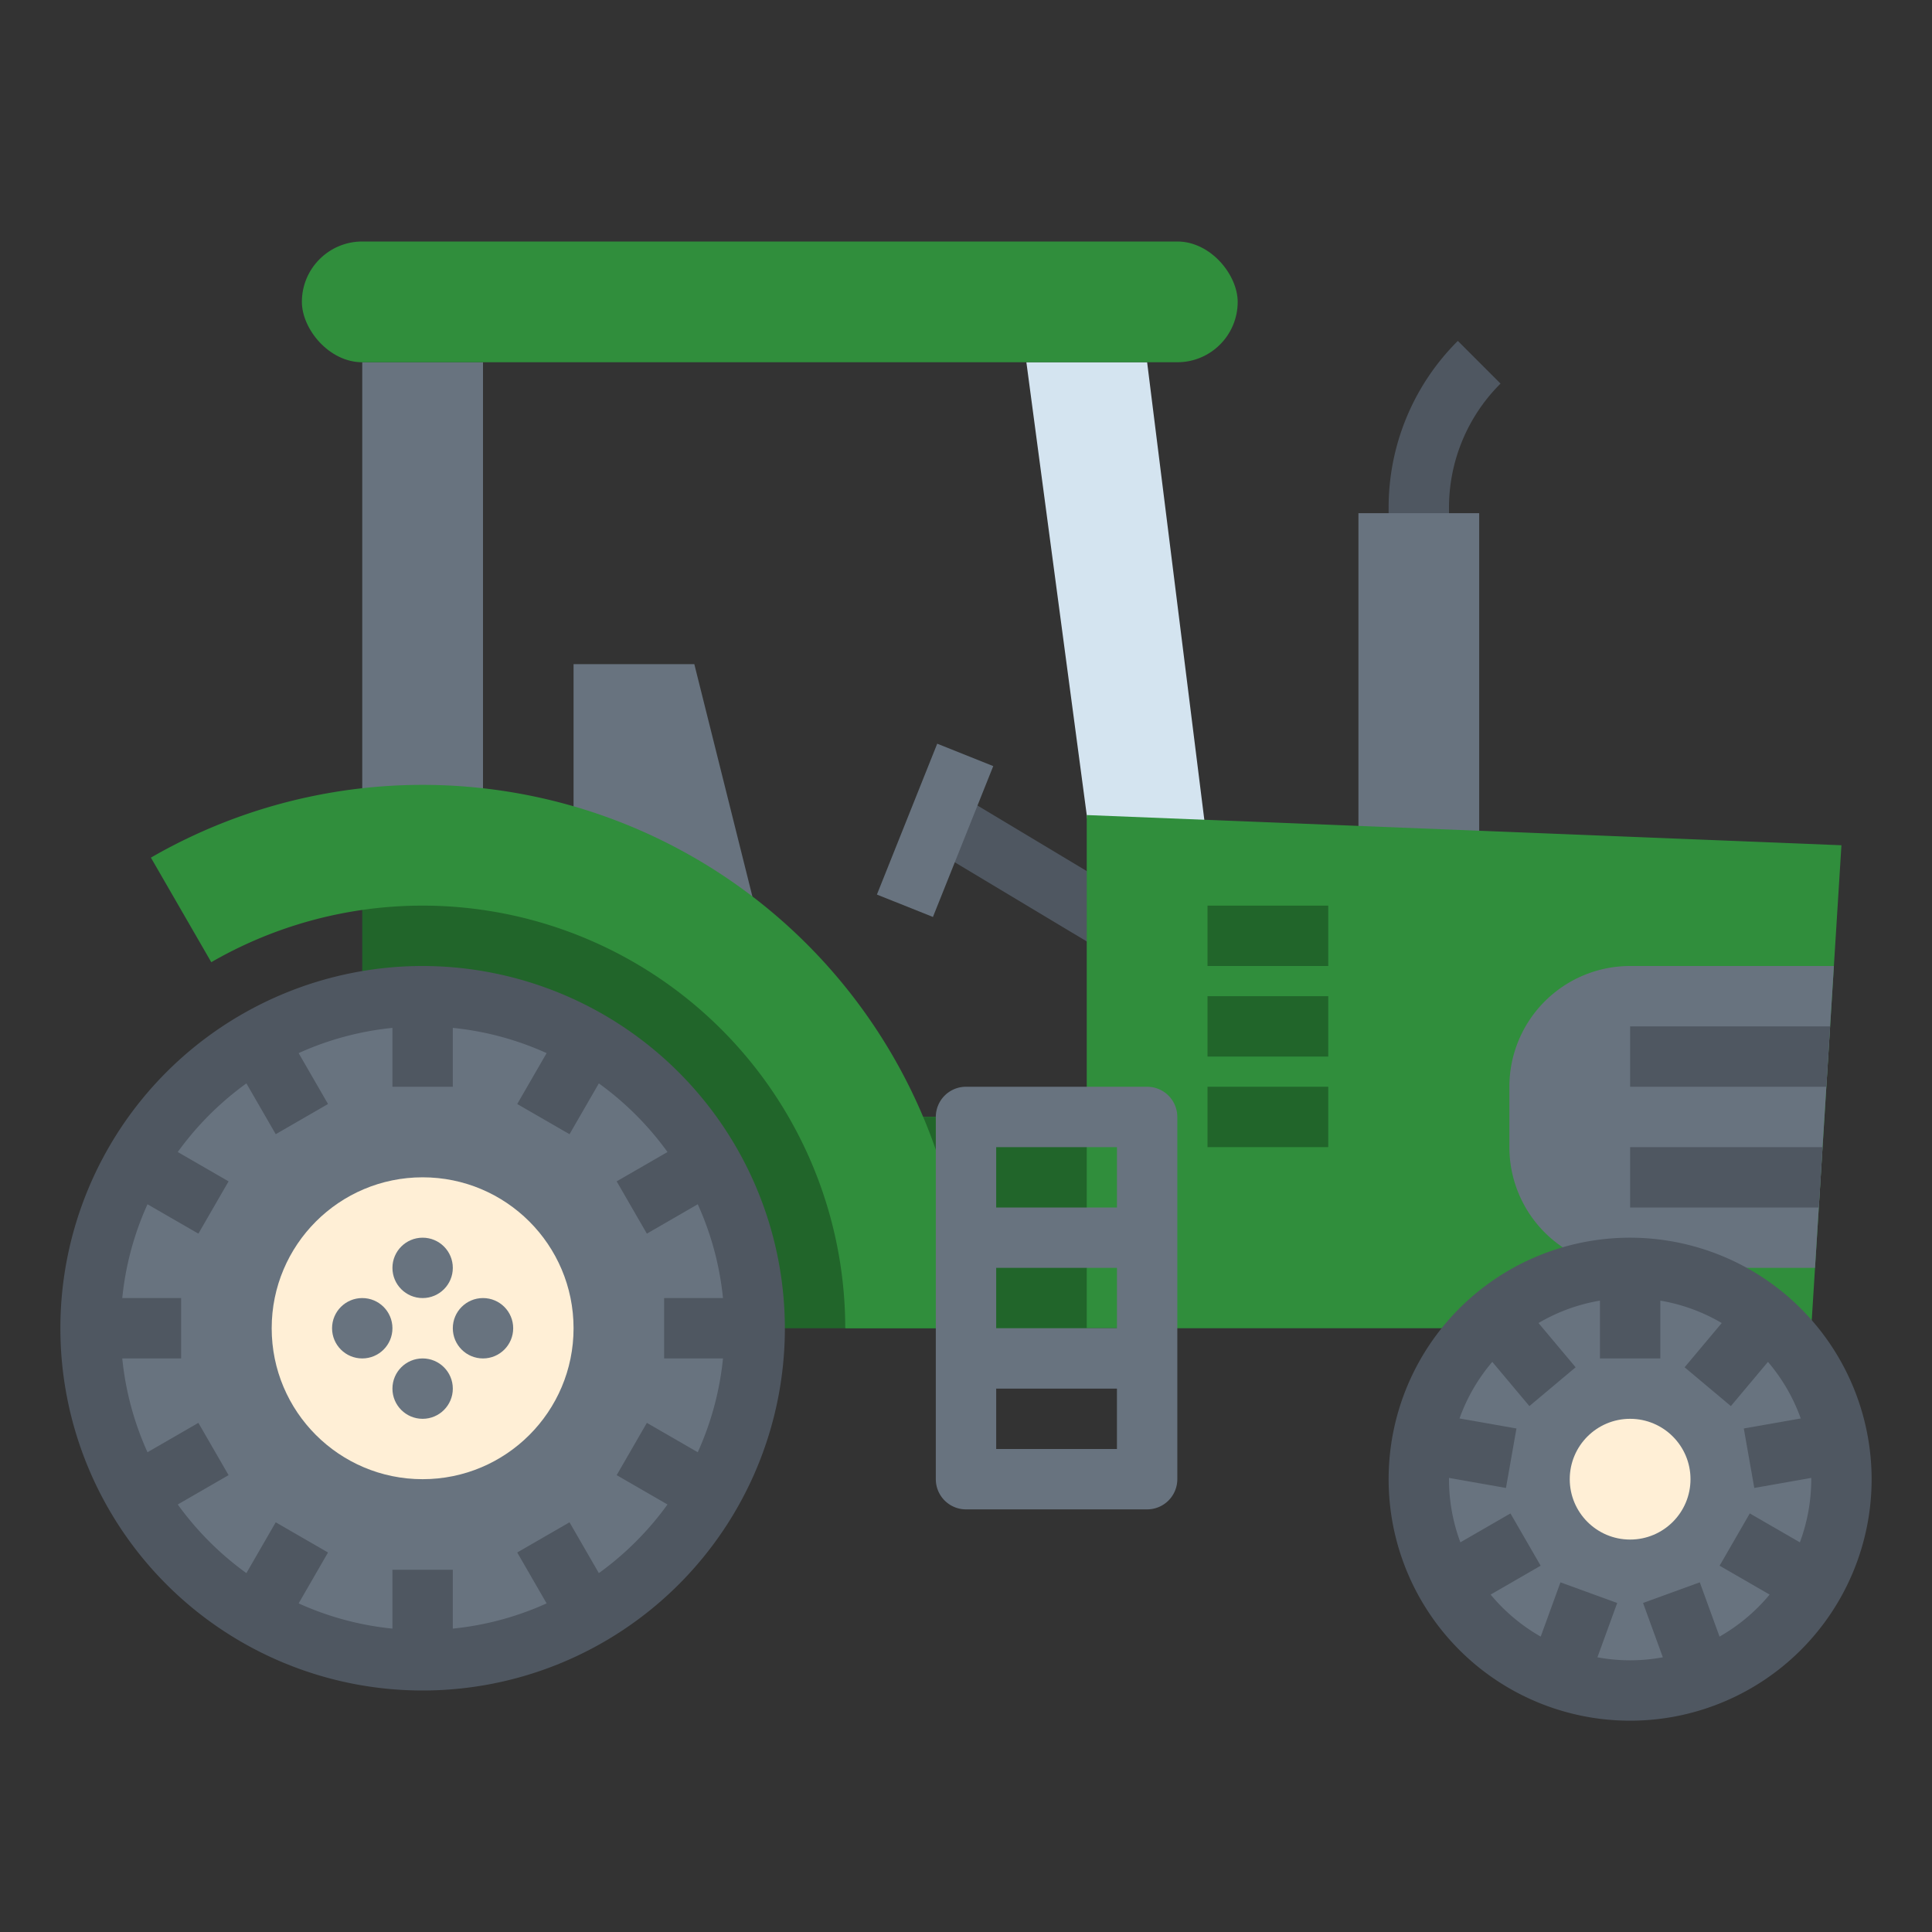 <svg xmlns="http://www.w3.org/2000/svg" version="1.1" xmlns:xlink="http://www.w3.org/1999/xlink" width="512" height="512" x="0" y="0" viewBox="0 0 512 512" style="enable-background:new 0 0 512 512" xml:space="preserve" class=""><rect x="0" y="0" width="512" height="512" fill="#333333" stroke="none"/><g><path fill="#4f5761" d="m243.652 222.892 8.225-13.713 53.303 31.97-8.225 13.712z" opacity="1" data-original="#4f5761" class=""></path><path fill="#68737f" d="m232.39 237.068 15.982-39.98 14.848 5.937-15.983 39.979z" opacity="1" data-original="#68737f" class=""></path><path fill="#4f5761" d="M384 148.125h-16v-13.498a62.22 62.22 0 0 1 18.343-44.284l11.314 11.314A46.322 46.322 0 0 0 384 134.627z" opacity="1" data-original="#4f5761" class=""></path><path fill="#68737f" d="M360 136h32v88h-32zM96 96h32v124H96z" opacity="1" data-original="#68737f" class=""></path><path fill="#d4e4f0" d="M292.267 248 272 96h32l16 128z" opacity="1" data-original="#d4e4f0"></path><path fill="#68737f" d="M152 232v-56h32l16 64z" opacity="1" data-original="#68737f" class=""></path><path fill="#21652a" d="M232 352H96V232h77l59 80z" opacity="1" data-original="#d6323f" class=""></path><path fill="#308e3c" d="m488 224-8 128H224.33l16-56H288v-80z" opacity="1" data-original="#e04446" class=""></path><path fill="#21652a" d="M224.33 296H288v56h-63.67z" opacity="1" data-original="#d6323f" class=""></path><path fill="#308e3c" d="M256 352h-32a112.028 112.028 0 0 0-168.01-97.01l-16-27.71A144.025 144.025 0 0 1 256 352z" opacity="1" data-original="#e04446" class=""></path><path fill="#68737f" d="M304 288h-48a8 8 0 0 0-8 8v96a8 8 0 0 0 8 8h48a8 8 0 0 0 8-8v-96a8 8 0 0 0-8-8zm-8 16v16h-32v-16zm0 32v16h-32v-16zm-32 48v-16h32v16z" opacity="1" data-original="#68737f" class=""></path><path fill="#21652a" d="M320 240h32v16h-32zM320 264h32v16h-32zM320 288h32v16h-32z" opacity="1" data-original="#d6323f" class=""></path><path fill="#68737f" d="m486 256-5 80h-49a32.004 32.004 0 0 1-32-32v-16a32.004 32.004 0 0 1 32-32z" opacity="1" data-original="#68737f" class=""></path><rect width="248" height="32" x="80" y="64" fill="#308e3c" rx="16" opacity="1" data-original="#e04446" class=""></rect><path fill="#4f5761" d="m485 272-1 16h-52v-16zM483 304l-1 16h-50v-16z" opacity="1" data-original="#4f5761" class=""></path><circle cx="112" cy="352" r="88" fill="#68737f" opacity="1" data-original="#68737f" class=""></circle><circle cx="112" cy="352" r="40" fill="#ffefd6" opacity="1" data-original="#ffefd6"></circle><g fill="#68737f"><circle cx="112" cy="336" r="8" fill="#68737f" opacity="1" data-original="#68737f" class=""></circle><circle cx="128" cy="352" r="8" fill="#68737f" opacity="1" data-original="#68737f" class=""></circle><circle cx="112" cy="368" r="8" fill="#68737f" opacity="1" data-original="#68737f" class=""></circle><circle cx="96" cy="352" r="8" fill="#68737f" opacity="1" data-original="#68737f" class=""></circle></g><path fill="#4f5761" d="M112 256a96 96 0 1 0 96 96 96.109 96.109 0 0 0-96-96zm46.703 160.892-7.775-13.466-13.856 8 7.786 13.486A79.321 79.321 0 0 1 120 431.599V416h-16v15.6a79.321 79.321 0 0 1-24.858-6.688l7.786-13.486-13.856-8-7.775 13.466a80.652 80.652 0 0 1-18.19-18.19l13.467-7.774-8-13.856-13.486 7.786A79.328 79.328 0 0 1 32.401 360H48v-16H32.4a79.328 79.328 0 0 1 6.688-24.858l13.486 7.786 8-13.856-13.466-7.775a80.652 80.652 0 0 1 18.19-18.19l7.774 13.467 13.856-8-7.786-13.486A79.321 79.321 0 0 1 104 272.401V288h16v-15.6a79.321 79.321 0 0 1 24.858 6.688l-7.786 13.486 13.856 8 7.775-13.466a80.652 80.652 0 0 1 18.19 18.19l-13.467 7.774 8 13.856 13.486-7.786A79.328 79.328 0 0 1 191.599 344H176v16h15.6a79.328 79.328 0 0 1-6.688 24.858l-13.486-7.786-8 13.856 13.466 7.775a80.652 80.652 0 0 1-18.19 18.19z" opacity="1" data-original="#4f5761" class=""></path><circle cx="432" cy="392" r="56" fill="#68737f" opacity="1" data-original="#68737f" class=""></circle><circle cx="432" cy="392" r="16" fill="#ffefd6" opacity="1" data-original="#ffefd6"></circle><path fill="#4f5761" d="M432 328a64 64 0 1 0 64 64 64.072 64.072 0 0 0-64-64zm23.697 105.717-5.235-14.383-15.035 5.473 5.24 14.394a47.408 47.408 0 0 1-17.333 0l5.24-14.394-15.036-5.473-5.235 14.383a48.333 48.333 0 0 1-13.272-11.136l13.256-7.653-8-13.856-13.272 7.663A47.762 47.762 0 0 1 384 392c0-.113.008-.225.009-.338l15.088 2.66 2.779-15.758-15.091-2.66a48.004 48.004 0 0 1 8.686-14.992l9.832 11.717 12.256-10.285-9.839-11.725a47.669 47.669 0 0 1 16.28-5.94V360h16v-15.32a47.669 47.669 0 0 1 16.28 5.939l-9.839 11.725 12.256 10.285 9.832-11.717a48.004 48.004 0 0 1 8.686 14.991l-15.091 2.661 2.78 15.758 15.087-2.66c.001.113.009.225.009.338a47.762 47.762 0 0 1-3.015 16.735l-13.272-7.663-8 13.856 13.255 7.653a48.333 48.333 0 0 1-13.27 11.136z" opacity="1" data-original="#4f5761" class=""></path></g></svg>